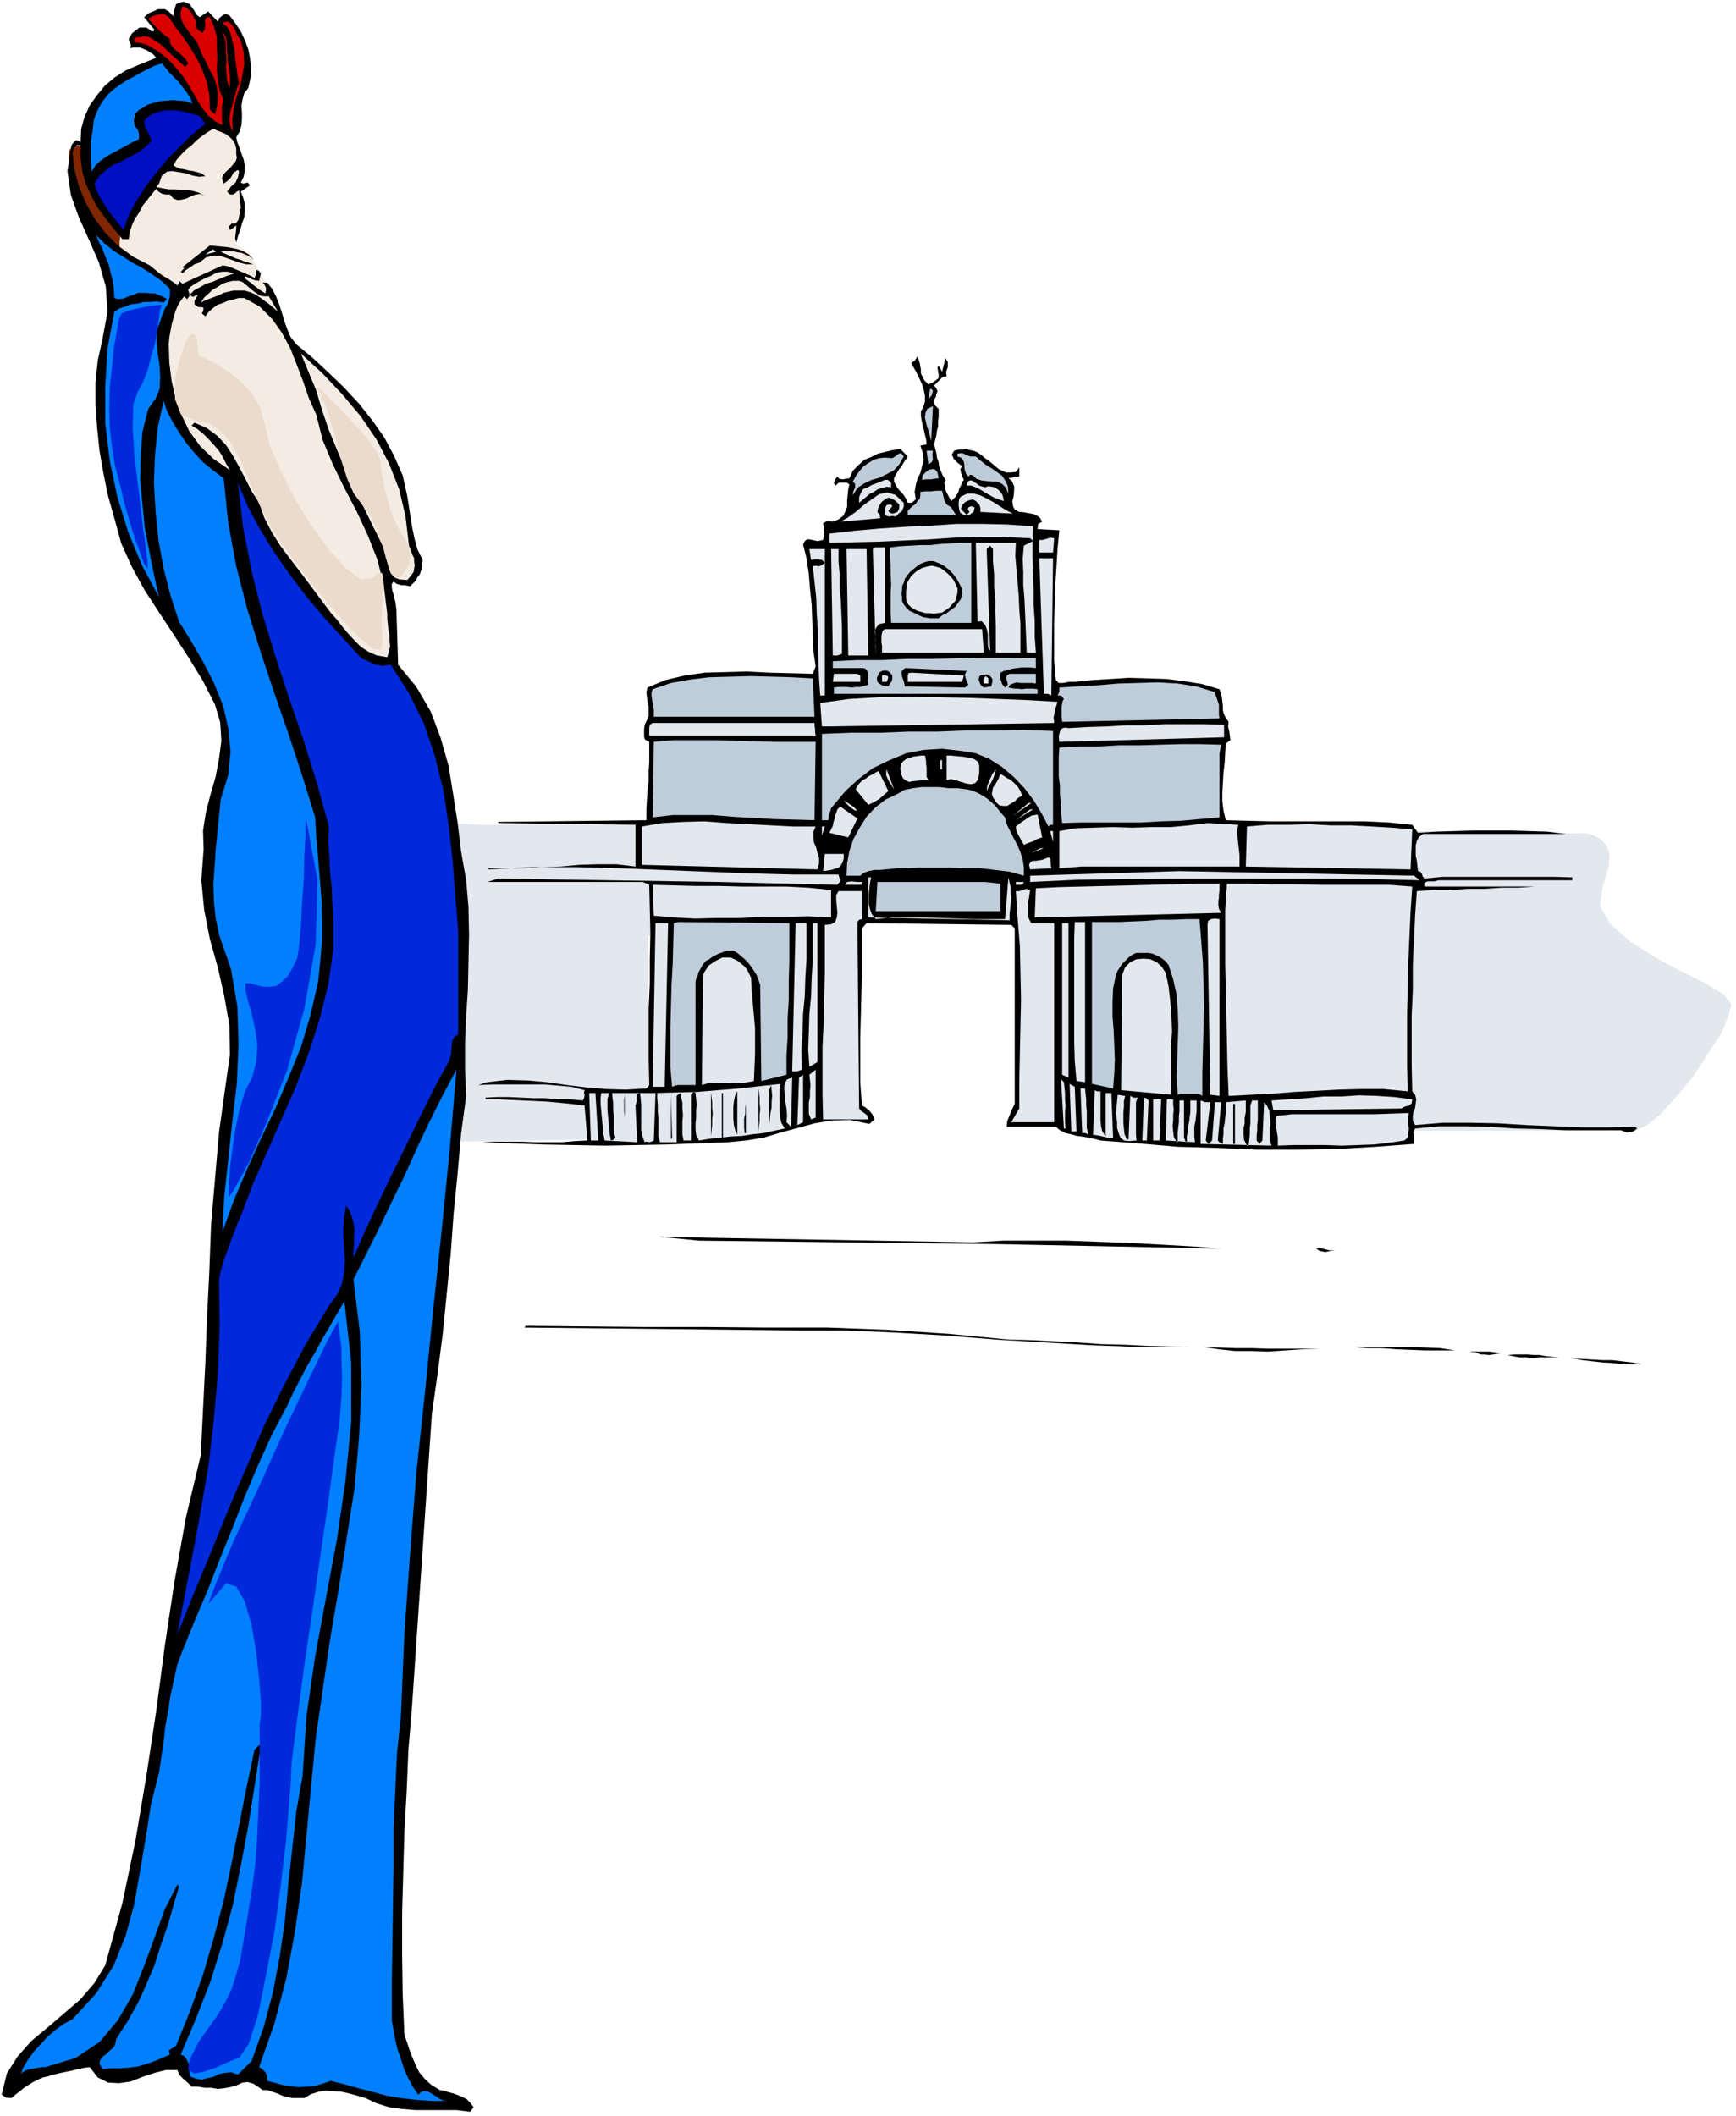 <svg xmlns="http://www.w3.org/2000/svg" fill-rule="evenodd" height="597.861" preserveAspectRatio="none" stroke-linecap="round" viewBox="0 0 3035 3700" width="490.455"><style>.brush1{fill:#e2e8ed}.pen1{stroke:none}.brush3{fill:#f4ebe3}.brush4{fill:#000}.brush5{fill:#d90000}.brush6{fill:#0080ff}.brush8{fill:#becbd8}.brush9{fill:#0029db}.brush10{fill:#bfccd9}</style><path class="pen1 brush1" d="m2469 1453 292 4 3-1 9 1 12 3 13 7 10 10 6 17-2 23-10 33-5 34 19 32 34 30 44 28 45 24 42 21 32 19 14 18-5 20-13 31-23 35-25 39-30 36-28 31-25 20-19 9h-457l67-524zm-1620-11h269l382 78-37 127-330-11v259l-90 97-243 4-56-558 105 4z"/><path class="pen1" style="fill:#802600" d="M142 256v3l2 9 2 13 3 16 2 15 3 14 3 9 3 5 3 2 7 9 7 10 9 13 8 11 8 11 5 7 2 4 4 32-4-3-8-7-11-11-13-11-14-14-11-13-8-12-2-9-2-13-5-15-6-19-5-18-4-17 1-14 7-8 14 1z"/><path class="pen1 brush3" d="M371 225h1l4 2 6 2 8 3 7 3 6 5 5 4 3 5v3l1 6 1 6 2 6 1 5 1 6 1 4 2 4-1 3v7l-1 7-1 9-2 7v7l-1 5 2 3 2 1 2 5v3l1 4 1 6 1 8-12 61 4 3 10 7 5 4 6 4 3 3 3 3 1 6 5 9 5 9 2 4 1 2 3 5 3 6 3 7 1 5 1 6-1 5-4 2-5-2-5-3-6-6-6-5-7-6-6-6-6-5-2-2-4-5-4-3-5-3h-16l-9 4-11 4-11 6-12 5-10 5-8 3-4 2h-5l-3 1h-5l-7-1-9-4-11-6-15-10-15-9-15-11-13-8-10-8-4-3-4-8v-8l1-8 1-2 2-5 5-10 8-15 10-16 10-18 11-16 8-12 8-6 7-8 11-11 14-15 15-15 15-16 15-13 12-9 9-3z"/><path class="pen1 brush4" d="m349 30 15-10 17 18 2-6 6-5 6-3 7 4 9 12 10 15 7 15 6 16 3 15 2 17-1 18-4 18-7 9-3 11-2 11 1 12v11l-1 11-3 11-6 10 2 9 4 10 3 9 4 11 2 10v10l-2 10-5 10 4 2 4-1 4-1 4 5-16 11 4 10 3 11v12l-1 12-4 11-3 11-4 11-3 11-2-8 1-7 1-9v-6l-6 5-5 3-2-6 5-5h7l5-7 1-6 1-5v-5l2-4-3-31-4 2-3 3-4 2h-5l-5-5 7-9 8-7 2-5 2-4 1-5 1-5-2-3-8 5-4 8-6 6-7 5-3-9 2-6 5-6 7-6 5-6 5-6 2-6-1-6v-10l-2-8-4-7-5-5-8-6-7-3-8-3-6-3-10 6-10 7-9 7-9 9-9 7-9 9-8 9-6 10 5 3 7 3 7 1 8 2 7 1 8 2 7 2 7 5-11 1-11-2-12-4-12-2-12-2-9 1-9 7-5 14-5 6 10 2 12 2h10l12 1h10l11 2 10 3 11 6-9-4-8 1-8 3-8 4-8 2-7 1-8-3-6-7h-7l-6-1-7-4-4-5-8 10-8 10-8 10-6 12-7 10-5 11-4 12-2 13h-11l-16-19-14-18-14-19-10-19-10-22-6-21-3-23v-23h-7l-3 3-3 5-1 5 3 29 8 30 12 29 16 28 18 24 23 23 26 19 29 15 5 4 6 5 6 5 7 5 6 3 6 4 6 4 6 5 3-4v-4l6 5 70-32 7 1 7 2 7 3 7 3 7 3 7 3 7 3 7 4 3-7v-7l4 1 4 5-3 13-7-1-6-2-6-3-5-2-2 3 7 5 10 8 9 7 11 7 1-5v-5l-3-6-3-3h8l9 11 7 14 5 13 5 15 4 14 5 14 6 14 10 13 28 23 28 26 27 26 27 29 23 29 21 30 17 32 15 34 4 18 4 18 3 19 3 20 3 18 4 19 5 18 9 18-1 6v7l-2 6-2 6-4 5-3 6-5 5-5 5-10-2h-6l-7-2-6-4-3 4v6l1 6 2 6 1 6 2 6 1 7 1 7 3 97 32 39 25 43 17 45 14 49 8 49 8 51 6 50 9 51 4 47 1 48-1 48-1 48-3 46-2 47v46l2 47-9 67-6 69-7 70-5 70-7 70-7 70-9 70-10 70-35 516-6 71-3 72-4 71-2 72-2 70v71l1 71 3 71 4 12 5 15 5 13 6 14 6 12 10 12 11 10 15 9 7 1 9 3 8 2 8 3 7 3 8 4 6 6 6 8-6 8-24-3h-72l-24-2-22-3-22-7-19-9-14-4-14-4-14-3-13-1-14-1-13 2-13 4-12 7h-21l-9-2-8-2-9-4-9-3-9-3h-8l-8-6-8-5-10-3-9 1-11 5-11 3-11 2-10 1-12-2h-11l-12-2h-11l-7-7-7-6-7-7-4-9h-20l-20 5-21 7-20 8-21 3-19-1-18-9-14-18-9 1-9 2-9 2-9 2-10 2-9 2-9 2-9 3-9 2-9 4-8 4-8 5-8 5-7 6-8 6-7 6-10-1-7-5 9-37 19-30 24-27 29-24 28-24 28-24 25-29 19-31 30-109 23-110 19-113 17-112 15-114 17-113 20-112 26-109 4-81 4-80 3-81 4-80 3-81 7-81 7-81 11-79 8-56-1-52-9-51-11-49-14-50-10-51-5-52 4-54-1-33 5-32 8-31 9-31 6-32 4-31-2-32-9-31-22-43-24-39-26-40-25-38-26-40-22-40-19-42-12-44-11-39-8-39-7-40-4-39-3-41v-39l4-39 8-36 9-49-3-44-12-42-17-39-18-40-14-39-6-42 7-45 2-3 3-3 3-3 5 1 3 3 1-24 6-21 9-20 13-18 14-17 17-14 19-12 21-9 32-13-5-6-5-3-6-4-5-2-7-3h-12l-6 1 2-4-1-4-2-4-1-4 6-10 9-7 4-3h12l6 4 2 2 4 1 2-3-18-22 8-7 10-4 6-3h12l7 4 8 8 1-8 2-7 2-6 8-3 5-1 6 2 4 2 4 5 3 4 3 5 3 5 5 4z"/><path class="pen1 brush5" d="m343 38-1 6 2 6 4 4 6 3 4-6 1-9-1-5 1-4 2-3h6l7 16 5 18v19l1 19-1 19 2 19 3 18 7 18-2 5-1 6v21l1 11-13-7-11-9-10-12-9-14-9-16-9-15-10-15-10-12-8-9-8-8-9-7-8-6-10-6-9-5-11-3-10-1v-7l5-2h6l6-2 9 2 10 6 9 6 9 8 8 8 9 8 9 8 9 8 5-6-4-7-5-5-5-5-5-4-6-5-4-5-3-6v-6l-11-8-9-8-9-10-9-9 8-5 10-3 9-1 9 6 12 18 14 18 12 18 12 20 9 19 8 22 4 22 1 25 9 8 4-17 1-16-2-16-5-15-8-15-7-15-8-15-5-14-6-9-6-7-6-8-5-7-5-9-2-8v-9l3-9 8 3 7 7 4 8 5 9zm78 33 5 20 1 21-3 19-4 19-6 18-5 20-3 20 1 22-5-11-1-10 1-11 3-10 3-12 3-10 3-11 4-9-3-15-2-15-2-15-1-15-4-15-3-13-6-11-8-6 4-3h5l5 3 5 6 3 5 3 7 3 6 4 6z"/><path class="pen1 brush5" d="M397 79v9l1 9v10l2 10 1 9 1 9v19l-5-12-1-12-1-13 1-12-1-13V79l-2-12-4-10 3 3 3 6 1 6 1 7z"/><path class="pen1 brush6" d="m337 181-12-4-11-1-12-1-11 1-12 1-11 3-10 3-9 6-6 3-4 4-3 4-1 6-1 5 1 6 2 5 4 5 2 7v9l-12 6-11 6-11 6-11 6-11 6-10 7-9 8-8 12-1-18v-36l3-18 2-18 6-16 8-15 11-14 10-9 11-8 12-8 12-6 12-7 12-6 12-6 13-4 6 7 7 9 8 8 9 9 6 8 7 9 6 9 5 11z"/><path class="pen1" style="fill:#000fc2" d="m359 216-24 20-21 21-21 21-19 23-18 23-16 25-14 25-10 28-8-10-8-10-8-10-6-9-7-11-6-10-5-11-3-10 9-14 12-10 12-9 15-6 14-8 14-7 12-9 12-12-4-10-4-8-3-5-1-5-1-5 2-5 11-8 11-4 12-3h23l12 3 13 3 13 4 10 13z"/><path class="pen1 brush6" d="M297 505v13l-2 7-2 7-4 6-3 7-3 7-2 7-7 19v21l2 20 3 21 1 20-1 20-7 17-13 18-10 40-3 42-1 42 4 42 4 41 8 42 8 40 9 40-30-56-24-58-19-62-13-62-8-66v-65l4-66 12-64 9-6 10-3 10-4 11-1 11-3h11l12-1 12 2 6-6-7-4-7-3-7-3h-7l-8-1h-15l-6 3-10 3-9 4-10 1-6-2-1-16-2-15-4-15-3-13-6-14-5-13-6-12-5-12 14 14 16 13 16 10 17 11 17 9 17 11 16 11 16 15z"/><path class="pen1 brush4" d="m443 454-7-6-7-3-7-3-7-1-8-2h-15l-6 1 6 3 7 3 7 3 7 3 7 2 7 3 7 2 9 3h-13l-12-3-11-4-11-4-12-4h-12l-12 3-11 9-9 3-7 5-8 5-6 6-3-3 6-6-3-2 48-38 9 1 11 1 10 1 11 2 9 2 10 4 8 5 8 9z"/><path class="pen1 brush3" d="m378 440-19 5 4-3 5-3 4-3 6 4zm32 38-10 3-10 4-10 4-9 4-11 3-10 6-10 5-8 8 3 3 3 1 3-2 5-2-1 2-2 4-3 5v6l7 5h7l2 2-1 5-2 4 6 5 6-8 7-6 8-6 9-3 9-4 9-2 10-3h10l27 15 22 22 17 24 15 28 11 28 11 29 10 29 13 29 11 44 18 43 20 41 22 42 19 41 17 43 11 45 6 49v9l1 9 1 10 2 10v9l1 10-2 9-3 10-18-3-14-6-14-9-11-11-12-13-10-12-10-13-10-11-18-24-17-23-18-24-17-22-18-24-15-24-13-25-9-26-13-20-10-20-11-21-11-20-13-20-15-16-19-14-21-9-5 5 10 6 11 9 9 9 9 10 8 9 7 11 6 12 7 12-29-20-23-22-19-26-13-27-11-30-7-31-4-32-1-32 1-12 2-11 2-11 3-11 3-11 4-10 5-9 7-9 5 5 4-5v-5l-2-6 3-5 9-6 9-5 9-5 10-4 9-5 10-2h10l12 3z"/><path class="pen1 brush3" d="m470 518 16 27-7-6-7-6-8-6-8-6-9-6-9-4-10-3h-20l-9 2-8 2-8 4-8 3-8 3-8 3-8 4 6-9 7-6 7-7 9-5 9-6 9-3 9-2h11l6 2 6 5 6 5 7 6 6 4 6 4 7 1h8zm245 436 2 5 2 5 2 6 3 6v6l1 6-1 6-1 6-5 7-6 7-14-1-9-4-6-7-3-8-3-11-2-10-3-11-3-8-17-34-16-33-17-33-15-33-15-35-14-34-12-35-10-34-27-65 37 34 35 37 32 38 28 41 22 42 18 46 11 47 6 51z"/><path class="pen1 brush4" d="m1623 672 9-4 9-7v-6l-1-6-1-6 2-4 6 11 6-24 4 7v9l-3 8 1 8-7 1-5 5-5 5-5 5 4 5 2 5-2 5-1 5-3 5v5l2 5 6 6v14l-1 8v9l-2 7-1 8-2 8-2 8 2 7 2 8 1 8 3 8 1 8 3 8 3 7 5 8-2 5 1 5v5l2 5 4 8 5 9 8-8 5-9 1-5 3-5 2-6 3-4-3-7-2-6-1-6 3-5-8-6-6-6-4-8 4-7 7-2h8l6-1 7 2 6 1 7 3 6 4 7 6 6 4 6 5 6 5 6 5 6 3 7 3h8l9-1 6-8v16l-19 3 6 5 4 9v8l-1 10-2 8 1 9 3 6 8 4h4l6 1 5 1 6 1 5 1 6 3 4 3 4 7-7 4-1 9 38 2-3 32-2 32-2 32-1 33-1 33v66l3 34 5 5h8l10-2h10l30-3 33-2 32-2 33 1 32 1 32 4 31 5 30 9 2 6 2 7 1 8 1 9v7l2 7 3 6 5 7-1 8 2 8 1 7 1 9-8 6-1 17-1 17-2 17-1 17-1 16v17l2 16 4 17 38 1 41 1h165l41 2 41 4 10 14 32-2 33-1 32-1h65l32 1 32 1 33 4h-250l-7 5-4 7-2 8v18l2 9 1 9 1 9 4 1 3 4 1 4 3 4 32-3h195l32 1v5h-234l-8 2h-11l-3 1-3 2v6h224-30l-30 2h-29l-29 2h-30l-29 2h-30l-30 2-3 42-2 44-2 43v44l-2 44v88l1 45 5 6 2 8-1 7-1 8-3 7-1 8v7l4 8 48-4h49l49 1 49 3 48 2 48 2h47l47-1 3 3-5 4-4 2h-5l-4 1-10-4h-97l-45-2-43-1-44-3-44-1h-44l-43 4-3 6 1 7v14l-67 5-68 4-70 1h-69l-70-3-69-2-69-6-66-5-11-3-10-2-11-2-9-1-11-3-9-2-10-5-7-6h-86l1-10 4-10 4-10 5-10v-307l-6-6-253-3-8 9v76l-1 38-1 39-1 39v78l3 40 6 3 7 6 5 6 4 9-9 8-34-7-32 1-30 5-29 8-30 8-30 9-31 5-31 3-54 2-53 2-54 1-54 1-55-1-54-1-54-2-51-2 21-1h47l24 1h47l22-2 22-1-5-61-23-3-21-2-21-2-21-1-22-1-21-1-22-1h-22v-3l20-1h21l21 1 22 1h21l22 2h21l22 2 2-4 1-5-1-5 1-4-23-6-23-2-23-2h-93l-24 1 16-5 35-4 35 1 34 3 35 5 33 4 35 3 35 1 36-2 5-6-1-45v-88l2-44v-45l1-43-1-44-1-41-11-5H852l19-6 385 6 208 5 4-5 1-4-2-5-1-4h-78l-77-2-77-3-75-3-76-3-76-2h-76l-76 4-3-2h63l32-2 33-1 32-3 33-1h33l33 4v-73l-240-3v-2l259-3v-19l1-17 1-16 2-16v-17l1-17v-35l-6-3-2-2-1-4v-13l1-8 4-8 3-7v-16l-2-9-1-8-1-9 2-8 31-13 34-8 35-5 38-1 36-1 39 2 38 1 38 1 5-13-4-27-1-27-1-27-1-27-3-28-2-26-4-27-6-24 3-6 4-3h4l5 1 9 2 10-2 1-6 1-6-1-6v-5l-1-6 3-2 5-2 9 1 10-4 8-6 4-8 3-8v-11l1-10 1-10 2-8-4-3h-15l-5 5-3-4 1-4 2-4 3-4 3 4 6 1 6-1 6-1 6-13 10-10 10-9 12-5 12-6 13-3 12-3 14-2 13 13-6 9-6 10-3 3-3 5-3 5-3 6v6l3 6 3 5 4 5 4 4 4 5 3 5 3 7h7l7-6-2-13 2-12 3-11 5-10 3-12 3-11-2-13-4-12 11-2-1-9-2-8-2-9-2-8-2-9-1-7v-8l4-7 3-10v-10l-2-10-3-10-5-11-5-10-5-9-4-8 6-3 5-8 2 6 2 6 1 6 1 6v6l3 6 3 6 7 7z"/><path class="pen1 brush8" d="m1631 683-2 8-6 7 3-18h2l3 3z"/><path class="pen1 brush6" d="m391 836 8 78 14 76 19 74 23 74 24 72 25 72 24 73 23 74 2 35 3 35 3 36 3 36 1 36v36l-3 37-4 37-13 57-17 57-22 54-23 54-25 52-24 53-23 54-20 55 3-61 7-64 7-66 8-67 3-69-2-66-11-65-21-61-6-29-3-29-1-30 2-29 2-31 3-30 3-30 3-29 13-42 4-41-4-41-9-39-16-40-19-37-21-36-21-34-15-46-12-47-9-50-5-49-3-51 2-49 5-49 10-45 6 18 10 19 11 18 13 19 14 17 15 16 17 14 19 14z"/><path class="pen1 brush8" d="m1628 771-2-8-2-8-3-8-2-8-2-9 1-8 3-7 10-5-3 61zm3 17-1 7 1 8-2 5-6 4-3-24h11zm-51 10-8 14-9 10-13 7-12 6-14 4-13 6-12 8-8 13 1-7 3-7v-6l-4-4 6-11 6-8 7-8 9-6 8-5 10-3 10-1 13 1 5-3 5-4 5-2 5 6zm126 0 8 7 10 8 10 6 10 7 8 6 6 9 4 9 1 13-5-11-6-6-9-4h-8l-10-1-9-1-9-3-6-6-5-1-3 3-4-5-2-5-1-6v-4l-1-6-2-3-3-4-6-2v-5l8-1 7 3 7 3h10zm-65 38-7 1-7 1h-8l-7 1 1-8 5-5 6-5 7-1 4 1 4 5 1 5 1 5z"/><path class="pen1 brush1" d="m1558 852-8-1-7 2-8 2-7 5-7 3-7 6-6 5-6 5v-10l3-7 4-7 8-3 7-4 8-3 8-3 7-3h5l4 3 2 3v7zm197 24-9-3-8-3-9-5-7-4-8-5-8-4-8-3h-8l2-7 3-2h4l5 3 8 6 10 3 6-2 6 1 5 1 6 4 3 3 4 5 2 6 1 6z"/><path class="pen1 brush9" d="m632 1151 5 2 6 3 7 3 7 3 6 1 7 1 6-1 7-1 32 50 26 53 19 56 15 60 9 59 7 62 5 63 5 63v181l-6 3-3 5-2 6v6l-1 6v7l-2 6-2 7-23 42-21 42-21 43-21 43-21 43-21 44-20 43-19 44v-12l1-12v-13l1-12-2-12-3-11-4-11-6-8-4 23-1 23 1 23 2 24-1 21-4 22-9 20-14 19-41 68-37 70-35 71-31 73-31 72-30 74-30 72-30 74 14-73 14-73 14-76 13-76 9-79 7-80 3-81-1-82 3-15 4-14 5-15 5-13 5-14 5-13 5-14 6-13 22-58 25-56 25-57 25-57 22-58 19-59 15-60 9-63v-55l-2-26-1-25-3-27-1-26-2-27 1-27-21-76-23-74-25-73-24-73-23-75-19-75-15-77-9-78 17 41 22 41 24 39 28 40 28 37 31 37 33 36 33 36z"/><path class="pen1 brush1" d="M1614 849h27-27z"/><path class="pen1 brush8" d="m1663 887 8 13h-84v-7l4-4 4-4 6-4 3-5 4-4 1-6v-6l9-1h10l9-1h10l2 8 2 9 4 7 8 5z"/><path class="pen1 brush1" d="m1771 898-57-3v-7l-2-6-6-6-5-3-8 2-6 3-5 5-2 7 10 10 5-5-3-4 1-4 5-2 6 2-2 8-7 5h-8l-5-1-4-4-1-4-1-7v-6l1-6 3-4 11-5h12l11 3 12 6 11 6 11 7 11 7 12 6zm-191-19v7l-3 7-6 5-5 5-6-1-5 1-5-1-3-4v-6l1-5 2-4 6-1h2l2 3-7 8 2 3 5 2 4-1 5-2 3-6v-7l-6-6-6-4-7-2-6 3-6 5-3 5-3 6-1 6 4 5 1 6-70 6 13-7 14-10 14-12 14-10 13-9 14-3 14 4 15 14zm226 41-1 27v28l1 27 1 28v27l2 28v28l2 28h-16l-1-25-1-24-1-23-1-22-2-24v-23l-1-23 2-23 16-8-5-5-45-2h-44l-44 1-43 3-45 2-43 2-44 1-43 1v-16l43-5 45-4 45-3 45-2 44-3h45l44 1 45 3zm-334 0h13-13zm-22 2h11-11zm391 44h-24v-22h6l7-2 6-2 7 1-2 25z"/><path class="pen1 brush10" d="M1698 1089h-140l-1-18v-34l1-16-1-17v-16l-1-16v-15l17-2 18-1 17-1h18l18-2 18-1 18-1h18v140z"/><path class="pen1 brush1" d="m1776 949-1 23 2 23 2 23 2 24 1 24 2 24v51h-43v-47l-1-23v-22l-2-23v-22l-2-22v-22l-5-6-6 6 6 178-3-4-1-7v-18l-2-10-3-7-6-6-7 1-3-138h70zm-229 140-10 2-5 6-3 6 1 9v8l1 9v17l-5-186 4-3h17v132zm-105 127h-8l-2-28-1-27-1-29v-28l-2-30-1-29-3-28-3-27 5-1 6 1 5-2 5-4-5-5-6-1h-7l-6 1-3-19h27v256zm24-256v22l2 23v22l2 23 1 22 1 24v47l-8 3h-8l-3-186h13zm52 186h-35l-3-186h35l3 186zm320 70-6-3h-7l-8-237h24l-3 240z"/><path class="pen1 brush4" d="M1682 1030v8l-2 9-5 7-5 7-7 5-8 6-8 4-6 5h-15l-6-1-6-1-7-3-6-3-6-3-5-2-6-6-4-5-3-6v-6l-1-7 1-7v-6l3-6 2-7 4-6 5-6 6-5 6-5 6-4 7-3 7-2h9l10 4 8 4 9 7 6 6 7 9 5 9 5 10z"/><path class="pen1 brush1" d="m1671 1022 3 7v7l-2 7-2 8-5 5-5 6-7 5-6 4-8 1-7 1-7-1h-7l-7-2-7-2-6-3-5-3-5-5-3-5-1-6v-13l1-6v-6l2-4 6-10 9-8 10-6 11-3 7-1 7 2 7 2 7 5 5 4 6 6 5 6 4 8zm49 119h-178v-12l-1-6v-11l1-5 1-4 4-3h170l3 41z"/><path class="pen1 brush10" d="m1811 1168-9-1h-16l-8 1-8 1-7 2-8 2-6 3-1 7 2 7 2 6 5 6 5-5-1-5-2-6 1-5 5-3h46v17l-7-1h-20l-7-1-6 2-5 2-3 5 5 1 6 1h6l7 1 6-1h14l7 1v8h-356v-11l7-1h16l8 1 7-1h8l7-2 7-2-1-7 1-9-1-5-1-3-3-4-4-1h-53v-12l42-2h44l43-2h45l44-1 45-1h45l47 1v17z"/><path class="pen1 brush4" d="m1690 1173-3 6 1 6 2 6 3 6-6 5-105-2-2-9-3-8-1-9 6-6 108 5zm-130 8v5l-1 5-3 4-3 5-6-1-5-1-5-3-3-3-1-7 2-4 2-5 5-3 5-1 5 1 4 3 4 5z"/><path class="pen1 brush1" d="M1682 1192h-95v-11l1-4 5-1 92 5-3 11zm-178-11v11h-48l2-14h40l6 3z"/><path class="pen1 brush4" d="m1733 1200-7 1-6 1-5-4-2-4-2-6 1-5 3-3h6l4-1 5 2 2 2 3 4v5l-2 8z"/><path class="pen1 brush1" d="m1553 1183-1 5-2 4h-8v-11l5-1 6 3z"/><path class="pen1 brush10" d="M1424 1253h-281v-13l-1-6-1-5-1-6-1-6v-6l2-6 32-11 34-6 33-4 36-1 36-1 36 1 36 1 37 2 3 67z"/><path class="pen1 brush1" d="M1728 1186v9h-8l-1-6 2-4 2-3 5 4z"/><path class="pen1 brush10" d="m2124 1210 1 5 2 5 2 6 2 6v18l1 6-275 6-1-10v-16l1-6 1-5 2-3-5-6h-6l3-7v-7l33-2 35-2 35-3 35-1 34-1 35 2 32 5 33 10z"/><path class="pen1 brush1" d="m1849 1227-3 9-2 9-2 9 1 10-395 6h-11l-3-41 50-7 52-3 52-1 53 1 52 1 53 2 51 2 52 3zm-425 37v5l1 5v6l1 6h-291v-13l1-6 5-3h283zm716 25-288 8-1-10 2-8 2-4 3-2 4-1 6 1 34-2 34-1 33-2h34l33-2h68l36 1v22z"/><path class="pen1 brush10" d="M1841 1278v164h-5l-3 3-12-23-14-23-16-21-18-19-21-18-22-14-24-10-24-4-35-4-32 2-31 6-29 12-29 14-25 19-23 21-20 24-5 6-2 7-2 6-1 8h-11v-151l51-2h51l50-2h51l50-2h50l50-1 51 2zm-417 156-36-1-36-1-35-2-35-2-36-3h-70l-35 4 2-132 35-3h71l36 1 34 1 35 1h72l-2 137zm711-132-3 15v112l-34 3-34 3-35 1-35 2h-105l-32 1-2-18v-16l-2-16v-15l-2-17v-33l1-17 34-2h36l34-2h36l35-1 36-1h36l36 1z"/><path class="pen1 brush1" d="m1617 1321 1 4 1 6v5l1 6v16l3 6h-11l-9 1-8 1-6 1-6-3-4-3-4-8-1-10 1-7 4-5 5-4 6-2 6-2 7-1 7-1h7zm95 30-2 12-5 6-7 2-8-1-10-3-9-3-9-2-7 2v-43h8l10 1 11 1 11 2 8 2 7 5 2 7v12zm-68-22h3v16h-3v-16zm-81 51-5-8-5-8-4-9 1-10 13 35zm178-35-2 9-4 10-5 9-5 10 1-9 4-10 5-11 6-8zm-188 38-8 7-8 7-10 6-9 4-22-27 3-6 4-5 5-5 6-3 5-4 6-3 5-3 6-3 17 35zm234 8-7 4-6 6-7 4-6 4h-7l-7-1-6-6-5-8-2-6 1-5 1-6 3-4 6-10 4-10 5 3 6 4 6 3 6 5 4 4 5 6 3 5 3 8z"/><path class="pen1 brush10" d="m1757 1429 3 12 6 12 6 12 7 13 5 12 4 13 2 13v15l-25-7-25-3-26-3h-26l-28-1h-54l-26 1h-11l-10 1-11 1-10 1h-10l-9 2-9 3-6 5h-24l1-22 4-21 7-21 11-20 12-19 15-16 18-14 21-10 12-7 15-3 15-2h31l16 2h16l16 2 9 2 10 4 9 5 9 6 7 6 8 8 7 9 8 9z"/><path class="pen1 brush1" d="m1795 1397-13 10 13-10zm-296 21-6-2-7-5-7-7-4-5 6 4 6 4 6 4 6 7zm272 8 27-22h5l-32 22zm-288 38-33-8 3-6 3-6 1-6 2-6 1-6 2-5 2-6 5-5 30 21-16 33zm293-30 25-19h5l-30 19zm46 30-9 3-7 4-9 3-7 3-5-9-4-7-4-8-1-8 9-7 9-6 9-6 11-2 8 40zm-396-19-4 9v10l1 9 4 9 2 9 3 9v9l-3 11-307-8v-67l36-6 37-2 37-1 39 3 38 2 39 2 39 2h39zm739-3-2 8v9l1 9 1 9 1 9 1 9v20h-277l-38 3v-65l29-5 32-1 33-1 34 1 33-1h34l32-3 32-4 54 3zm301 78-288-5 2-70 36-3h37l36-1 37 2h36l36 2 35 2 36 3-3 70zm-1029-59v-16h5l-5 16zm404 11-5-19h5v19zm-396 11h19-19zm358 8 16-8h6l-22 8zm-328 2v8l-2 7-3 5-4 4-7 2-6 2-7 1-7 1 3-30h33zm363 25-37 2-2-8 2-4 4-3h6l6-1 6-1 5-2 5-2 3 2 1 5v6l1 6zm634 13 5 4 5 4-82-2-83-1h-258l-87 1-86 1-85 4v-11l261-8 410 8zm-898-2 119 2-119-2zm-45 2h29-29zm175 0h32-32zm-181 3-2 9-1 10-1 10v18l2 9 3 8 7 9 27-3h57l29 1 29 1 29 1h55l6-73 2 9 2 9v9l1 9-1 9-1 10-1 9v11l-247-5v-70h5z"/><path class="pen1 brush10" d="M1749 1545v48h-218l3-51h188l27 3z"/><path class="pen1 brush1" d="M1507 1547h-30l4-5 8-1 9 1h9v5zm283-5-2 4-4 1h-8v-5h14zm342 3v12l-1 6v6l-1 6v7l1 7 4 7-326 8 2-51 40-2 41-1 41-1 41-1 39-1 40-1 39-1h40zm337 5-3 44-2 45-2 45-1 45-1 44v90l1 45-42-4h-39l-39 1-38 2-39 2-38 3-39 2-39 2-2-48-1-47-1-46-1-45-1-46v-93l3-46h39l41 1h41l42 1h121l40 3zm-1016 6v48l-40-2-39 1h-40l-40 2h-40l-39 1-37-2-35-3-2-54 38 1 39 1h39l39 1h78l39 2 40 4z"/><path class="pen1 brush1" d="m1801 1556-1 6-1 8-2 8v22l2 7 4 7h40v348h-75l14-24v-48l1-48 1-47 1-47-1-48-1-47-4-48-3-47h6l6-2 6-2 7 2zm-294 51-5 1-3 4 3 326 3 4 6 4 5 4 2 7h-79l-1-43v-84l2-42 1-43 1-43v-85l11-1 7-4 3-8 1-8-1-11-1-10v-10l4-7h41v49z"/><path class="pen1 brush10" d="m2097 1607 3 37 3 39 1 38 1 39-1 38-1 39-1 39v40l-5-3h-33l-5 1-2-30 1-30 1-30 1-29-1-29-2-27-6-27-8-25-6-7-5-4-6-4-5-2-7-3-7-1h-21l-6 3-6 4-6 6-6 6-4 6-4 6-3 7-5 24-1 24v25l2 25 1 24 1 26-1 25-2 26-37-8v-283h47l23-1 24-1 23-2h23l24-1h24z"/><path class="pen1 brush1" d="m2132 1916-16-2-5-297 1-7 5-3 7-1 8 1v309z"/><path class="pen1 brush10" d="M1380 1614v66l-1 33v34l-2 33v33l-2 33v33l-44 11-2-168-3-9-3-8-5-8-4-6-6-8-6-6-7-6-6-5-7-4h-13l-6 3-6 2-6 3-6 3-5 4-6 3-4 5-3 4-3 6-3 5-1 5-3 6-1 6v180h-32l-9 3-3-34v-70l1-36 1-38 2-36 1-37 1-35 8-2 194 2z"/><path class="pen1 brush1" d="m1897 1892-15-2-3-35-1-35v-178l1-30h18v280zm-735 8h-21l5-286h22l-6 286zm248-286v63l-2 32-1 32-3 31-1 33-2 32 1 33-8 3h-9l6-259h19zm19 243-14 8-2-30 1-30 1-32 3-31 1-32 2-32v-64h8v243zm439 27-11-5v-265h11v270zm-555-175 1 21 2 23 2 22 2 23v45l-1 23-1 24-11 2-11 2h-23l-12-1-12 1h-12l-10 3 2-191 2-6 4-6 4-6 6-4 6-4 6-3 6-3h14l7 3 6 3 6 5 5 4 5 6 3 6 4 8zm725-8 5 24 3 26 2 26 1 27-2 27v54l1 29-88-8 2-202 5-13 9-9 11-5 13-1 11 1 11 5 9 8 7 11z"/><path class="pen1 brush6" d="m701 2999-7 66-3 66-3 67v68l-1 67-1 67-1 66v67l3 16 3 17 4 17 6 17 5 16 7 16 8 15 10 15 6-5 6-1 6 1 7 4 6 4 6 4 6 3 8 1h-29l-27-2-26-3-24-4-25-7-24-6-25-7-24-6-14 5-14 4-14 1-14 1-15-2-14-2-14-4-12-3v-9l-3-6-6-6-5-3 27-77 21-80 15-82 12-83 8-85 8-84 8-84 12-83 13-89 15-88 14-89 14-89 8-91 4-90-3-92-11-91 23-46 23-46 22-46 22-45 21-47 22-46 23-46 24-45-12 142-14 141-15 140-14 141-15 140-11 141-10 141-6 143z"/><path class="pen1 brush1" d="m1418 1957-4-10v-19l2-10v-10l1-10-1-10-1-9 11-9v84l-8 3zm-24 10 3-83 7-5v83l-10 5zm-19-5 1-12-1-12-2-12-1-12-1-12 1-8 4-7 9-3-2 86-8-8zm485-70 1 9 1 10v11l1 11-1 10v20l1 10h-3l-5-86 5 5zm-496 3-1 8v41l1 10 2 9 6 10-19 4-18 4-19 2-19 3-20 1-18 2-19 2-18 3-5-10-1-10v-10l1-10v-12l1-10-1-11-1-10-3-3-5 6v80h-13l-2-11v-22l1-11-1-12v-10l-2-9-2-8-6 5v81h-29l-3-10v-32l-1-12v-11l-1-12v-9h-3l-3 83-4 2-4 1-5-1-3 1-4-11-2-10v-45l-1-11-1-9-6 2v13l-2 7 3 64-57-3-2-11-1-10-1-11-1-10-1-11-1-10v-11l1-9h14l-3 10v20l1 11 1 10 1 11 1 10 2 11 4-1 4-4-3-10v-29l-1-11v-10l-1-9-1-9h74l37-1 38-1 36-3 37-3 36-4 36-4zm518 83h-9l-3-83 9 5 3 78z"/><path class="pen1 brush4" d="M1345 1976v-70l3-9 1 9 1 10-1 10v10l-2 10-1 10-1 10v10zm-19 2v-75l1 7 1 9v10l1 10-1 10v10l-1 9-1 10z"/><path class="pen1 brush1" d="m1897 1903 1 10 1 10v10l1 10v29l3 12-5-3h-6l-3-78h8zm27 5v51l1 10 2 9 6 9v-76h10l3 78h-10l-8-2-9-2-8-1 3-78 4 2h6z"/><path class="pen1 brush4" d="m1289 1984-4-9-2-9-1-10v-21l1-9 2-10 4-8v76z"/><path class="pen1 brush1" d="M1046 1994h-13l-3-83h11l5 83z"/><path class="pen1 brush4" d="M1243 1987v-76l1 7 1 9v10l1 10-1 10v10l-1 10-1 10zm19-76h2v78h-2v-78zm40 70-1-9v-17l2-8v-9l1-9v-18 70h-2zm-210 13v-80l-1 9v20l1 11v40zm81-2v-78l2 75-2 3z"/><path class="pen1 brush1" d="m1967 1916-2 9v9l-1 10v20l1 10 1 9 4 9h3l3-76 6 3h7l-3 8v57l1 10-13 1-9-1-6-5-3-7-3-10v-9l-1-9-1-8 3-32 6 1 7 1zm502 6-1 7-5 4-8 2-5 3-224 3-3-17 30-2 31-2 30-3h32l30-2 31 1 31 2 31 4zm-461 2-3 70h-8l3-75 4 1 4 4zm19 70h-11v-72h14l-3 72zm24-72v9l1 9-1 9v10l-1 9 1 10 1 9 5 10h2v-18l1-9 1-8v-10l1-9v-19h8v64l3 9h2v-11l2-9v-8l2-8 1-9 1-8v-20h11v18l-1 9-1 9-2 9v18l1 10-51-3 2-72h11zm65 5-8 67 5 6 6-6 5-67h11l-6 67 4 4 5 2v-9l1-9v-9l2-9 1-10 1-9v-18l35-3v20l-2 10v10l-2 9v10l1 10 5 10h3l1-10 1-10v-10l1-10v-30l3-9h10v34l-1 9v9l-1 9v9l5 6 5-6 3-67 5 6 4 9 1 9 1 11-1 10v21l3 10-124-3v-76l8 3h9z"/><path class="pen1 brush4" d="M2156 1930h3v70h-3v-70z"/><path class="pen1 brush1" d="m2463 1946-1 6v14l1 8-1 6v7l-3 4-4 3-27 4-26 3-28 1-28 1-29-1h-56l-27 1v-14l-1-6-1-6-1-7-1-6v-7l2-6 27-3h145l29-1 30-1z"/><path class="pen1 brush4" d="m1701 2172 53-3h110l56 2 55 2 55 3 53 3 52 4-394-8-519-6-71-7 89 2 461 8zm569 11 18 3-18-3zm64 3-8 1-9 2-10-2-6-4 7-1 8 2 8 2h10z"/><path class="pen1 brush6" d="m529 3105-11 62-7 64-7 63-6 65-9 62-12 63-16 60-21 59-24 24-12-4-11 1-10 2-10 5-10 2-10 3-11-2-10-4-1-6v-5l-1-6v-5l-3-6-2-4-4-4-5-2 27-64 25-64 21-67 18-66 14-69 13-69 11-70 11-70-3-2-8 8-14 66-13 66-13 66-14 66-17 64-19 65-22 62-25 62-5 4-4 2-4 3 2 7-14 6-14 6-15 5-14 4-16 2-15 1h-15l-15 1-5-9 1-6 4-6 7-5 6-6 7-6 3-7 1-7 20-31 18-32 15-33 14-33 11-35 12-34 10-35 10-34-3-3-22 43-18 50-18 49-20 50-26 45-32 38-42 28-53 16h-6l-6 1-6 1-5 1-6 1-6 2-5 3-3 4 5-13 8-13 10-14 12-13 12-13 14-12 15-11 15-8 41-45 31-49 21-53 15-55 10-58 10-58 9-58 14-55 4-27 4-27 3-27 5-27 4-27 6-27 6-27 9-24 22-54 23-54 21-54 22-54 21-54 23-54 24-53 27-51 11-24 12-23 12-23 13-22 13-24 13-22 13-23 13-22 12 106v105l-10 103-15 103-19 101-19 103-15 103-7 106z"/><path class="pen1 brush4" d="m1763 2342 38 1 41 2 41 2 42 3 40 1 41 2 39 1 39 1h-87l-86-3-85-5-85-5-86-7-86-5-88-4h-87l-477-5 2-3 102 1 106 1h106l108 1h106l107 4 105 7 104 10zm574 16h-30l-30 1-30 2-30 2-30-1h-28l-28-3-26-4 27 1 28 1h28l30 1h119zm207 3h-51l-26-1-25-1-26-2h-25l-25-2h-24 126l25 1 25 1 26 4zm84 5h-6l-5 1-7 1-7 1-7-1h-7l-6-2-4-2h-10l5-1h30l8 1 8 1 8 1zm99 8-12-1h-24l-11 1-12-1h-12l-11-2-9-2 12-1h23l11 1h10l11 2 11 1 13 2zm143 11h-34l-17-2-17-1-18-2-17-2-17-3-15-1 16 1 17 1 17 1 18 1h16l17 2 17 2 17 3z"/><path class="pen1" d="m347 622 4 1 13 6 17 9 21 14 20 16 19 21 14 24 8 29 8 35 19 45 25 49 30 49 31 42 30 33 25 18 20-2 10-10 7 1 2 8 1 15-2 19-1 23-1 26 2 27-3 16-13-1-20-16-25-25-30-34-30-36-29-38-26-34-22-35-18-36-16-37-14-34-16-31-18-23-22-16-27-5-24-11-10-26v-34l8-35 10-30 11-16 9 5 3 34zm203 49 4 4 13 12 18 18 21 22 21 22 19 23 13 19 7 15v12l3 16 3 18 5 19 5 19 7 18 8 17 10 15 6 12 4 13v12l-3 12-6 9-5 8-6 4-5 1-6-6-5-11-6-17-5-19-8-22-8-20-10-20-12-15-14-19-11-25-10-31-8-31-9-33-9-29-11-25-10-17z" style="fill:#ebdbcc"/><path class="pen1 brush9" d="m535 1431-1 8v24l-2 34-1 41-3 42-2 39-3 33-3 22-9 19-9 15-10 9-10 7-12 1h-11l-11-3-11-3h-8v11l4 18 7 24 6 27 4 29-2 29-7 26-13 26-9 30-7 32-5 33-4 30-2 26-1 20v13l9-13 25-45 32-72 36-92 30-107 20-113 3-113-20-107zm56 879v2l1 9 2 14 3 20v23l1 30-1 34-3 40-8 55-11 81-14 96-15 104-15 101-12 91-9 70-2 42-3 37-5 61-9 75-11 81-15 78-14 69-16 50-16 24-20 8-22 10-21 7-16 3-11-6 2-17 16-32 34-48 13-22 11-23 8-25 7-25 5-29 5-30 5-32 6-35 6-49 3-47 2-47 2-43v-100l2-17v-24l-3-38-5-47-8-47-12-42-15-26-18-6-21 25-10 11 14-37 30-72 43-92 45-100 43-90 34-70 18-33zM283 533h-4l-8 1-11 1-13 3-14 3-11 3-9 4-3 5-3 9-3 19-5 27-3 33-4 35-1 37 1 36 4 34 5 31 9 34 8 34 10 34 9 29 9 24 6 17 6 8v-11l-4-31-6-46-6-52-7-56-3-50 1-41 8-22 9-17 8-20 6-24 7-24 4-24 3-20 2-15 3-8z"/></svg>
